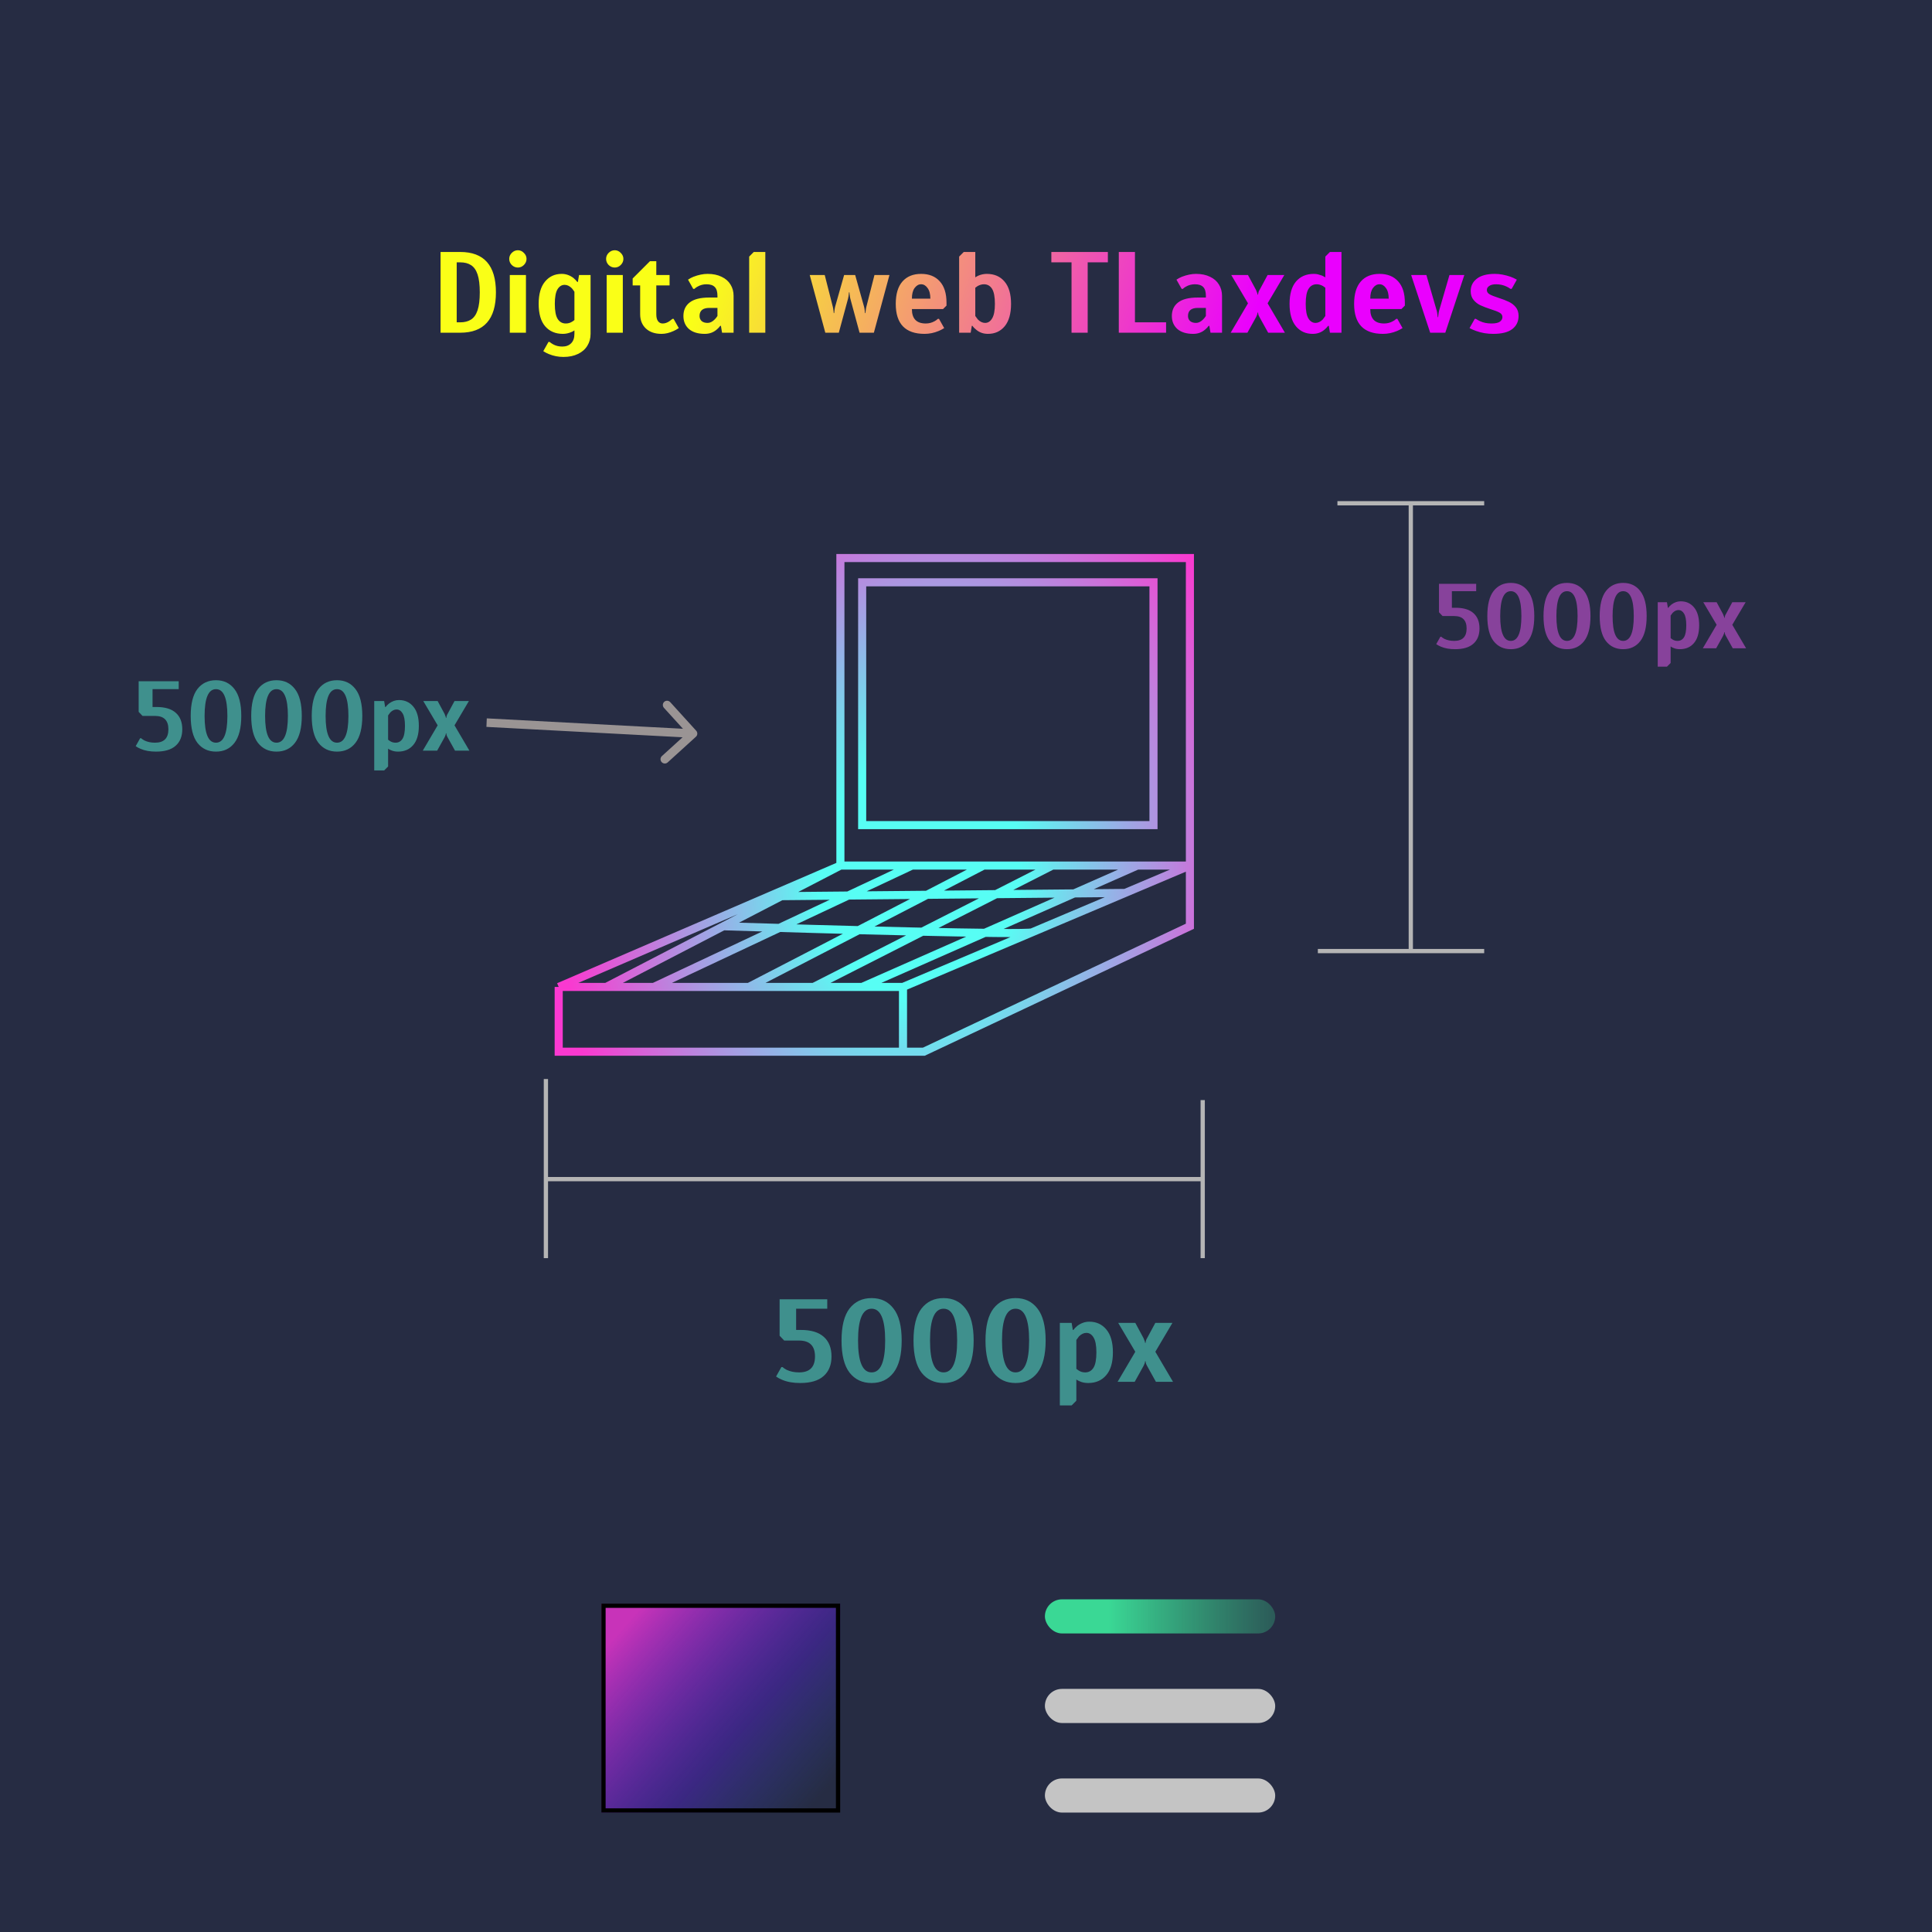<svg width="453" height="453" viewBox="0 0 453 453" fill="none" xmlns="http://www.w3.org/2000/svg">
<rect width="453" height="453" fill="#262C43"/>
<g filter="url(#filter0_d)">
<path d="M103.299 52.068H107.897C113.486 52.068 116.281 55.223 116.281 61.534C116.281 67.845 113.486 71 107.897 71H103.299V52.068ZM107.897 68.566C108.925 68.566 109.772 68.35 110.439 67.917C111.124 67.484 111.638 66.754 111.981 65.726C112.323 64.698 112.495 63.301 112.495 61.534C112.495 59.767 112.323 58.369 111.981 57.342C111.638 56.314 111.124 55.584 110.439 55.151C109.772 54.718 108.925 54.502 107.897 54.502H107.085V68.566H107.897ZM121.426 55.719C120.885 55.719 120.408 55.52 119.993 55.124C119.596 54.709 119.398 54.231 119.398 53.69C119.398 53.149 119.596 52.681 119.993 52.284C120.408 51.869 120.885 51.662 121.426 51.662C121.967 51.662 122.436 51.869 122.833 52.284C123.247 52.681 123.455 53.149 123.455 53.69C123.455 54.231 123.247 54.709 122.833 55.124C122.436 55.52 121.967 55.719 121.426 55.719ZM119.533 71V57.477H123.32V71H119.533ZM132.117 76.68C130.909 76.68 129.764 76.454 128.682 76.004C128.267 75.841 127.835 75.616 127.384 75.327L128.601 73.164H128.871C129.106 73.362 129.367 73.542 129.656 73.705C130.287 74.065 131.017 74.246 131.847 74.246C132.73 74.246 133.424 73.984 133.929 73.461C134.434 72.956 134.686 72.226 134.686 71.27V70.459C134.434 70.639 134.182 70.775 133.929 70.865C133.28 71.135 132.631 71.27 131.982 71.27C130.233 71.27 128.844 70.675 127.817 69.485C126.807 68.295 126.302 66.546 126.302 64.238C126.302 61.949 126.798 60.209 127.79 59.019C128.781 57.81 130.089 57.206 131.711 57.206C132.685 57.206 133.596 57.522 134.443 58.153C134.804 58.459 135.11 58.775 135.363 59.1H135.498L135.768 57.477H138.473V71.27C138.473 72.316 138.22 73.245 137.716 74.056C137.211 74.886 136.48 75.526 135.525 75.977C134.569 76.445 133.433 76.68 132.117 76.68ZM132.658 68.836C133.199 68.836 133.686 68.701 134.118 68.431C134.317 68.322 134.506 68.187 134.686 68.025V61.399C134.47 61.074 134.272 60.803 134.091 60.587C133.55 60.046 132.982 59.776 132.387 59.776C131.702 59.776 131.143 60.127 130.711 60.831C130.296 61.534 130.089 62.67 130.089 64.238C130.089 65.897 130.314 67.078 130.765 67.781C131.215 68.485 131.847 68.836 132.658 68.836ZM144.141 55.719C143.6 55.719 143.122 55.52 142.708 55.124C142.311 54.709 142.113 54.231 142.113 53.69C142.113 53.149 142.311 52.681 142.708 52.284C143.122 51.869 143.6 51.662 144.141 51.662C144.682 51.662 145.151 51.869 145.547 52.284C145.962 52.681 146.169 53.149 146.169 53.69C146.169 54.231 145.962 54.709 145.547 55.124C145.151 55.52 144.682 55.719 144.141 55.719ZM142.248 71V57.477H146.034V71H142.248ZM155.102 71.27C153.551 71.27 152.325 70.847 151.424 69.999C150.54 69.152 150.099 68.043 150.099 66.673V59.911H148.341V58.288L152.398 54.231H153.885V57.477H156.995V59.911H153.885V66.673C153.885 67.394 154.02 67.935 154.291 68.295C154.561 68.656 154.922 68.836 155.373 68.836C155.914 68.836 156.445 68.656 156.968 68.295C157.203 68.133 157.437 67.953 157.672 67.754H157.942L159.159 69.918C158.69 70.225 158.285 70.45 157.942 70.594C156.968 71.045 156.022 71.27 155.102 71.27ZM165.246 71.27C163.659 71.27 162.424 70.892 161.54 70.135C160.675 69.359 160.242 68.34 160.242 67.078C160.242 65.726 160.729 64.671 161.703 63.914C162.694 63.139 164.236 62.751 166.327 62.751H168.221V62.345C168.221 61.389 168.013 60.704 167.599 60.29C167.184 59.857 166.535 59.641 165.651 59.641C164.894 59.641 164.2 59.821 163.569 60.181C163.316 60.308 163.064 60.488 162.811 60.722H162.541L161.324 58.559C161.757 58.27 162.18 58.045 162.595 57.883C163.767 57.432 164.876 57.206 165.922 57.206C167.184 57.206 168.275 57.432 169.194 57.883C170.114 58.315 170.808 58.919 171.277 59.695C171.764 60.47 172.007 61.353 172.007 62.345V71H169.303L169.032 69.377H168.897C168.59 69.774 168.284 70.089 167.977 70.324C167.22 70.955 166.309 71.27 165.246 71.27ZM165.922 68.701C166.481 68.701 167.031 68.431 167.572 67.89C167.824 67.637 168.04 67.367 168.221 67.078V65.185H166.327C164.795 65.185 164.028 65.816 164.028 67.078C164.028 67.565 164.191 67.962 164.515 68.268C164.858 68.557 165.327 68.701 165.922 68.701ZM175.659 71V53.149L176.741 52.068H179.446V71H175.659ZM189.861 57.477H193.377L195.27 64.915C195.342 65.185 195.396 65.501 195.432 65.861L195.487 66.402H195.595L195.649 65.861C195.685 65.519 195.739 65.203 195.811 64.915L197.921 57.477H200.517L202.6 64.915C202.672 65.185 202.726 65.501 202.762 65.861L202.816 66.402H202.924L202.978 65.861C203.014 65.501 203.069 65.185 203.141 64.915L205.034 57.477H208.55L204.899 71H201.545L199.381 63.021C199.309 62.733 199.255 62.417 199.219 62.075L199.165 61.534H199.057L199.003 62.075C198.967 62.417 198.912 62.733 198.84 63.021L196.677 71H193.512L189.861 57.477ZM216.791 71.27C212.283 71.27 210.029 68.926 210.029 64.238C210.029 61.931 210.552 60.181 211.598 58.991C212.644 57.801 214.104 57.206 215.98 57.206C217.837 57.206 219.288 57.783 220.334 58.937C221.398 60.091 221.93 61.768 221.93 63.968V64.644L221.118 65.456H213.816C213.816 67.709 214.898 68.836 217.061 68.836C217.819 68.836 218.513 68.656 219.144 68.295C219.396 68.169 219.649 67.989 219.901 67.754H220.172L221.389 69.918C220.884 70.225 220.451 70.45 220.091 70.594C219.009 71.045 217.909 71.27 216.791 71.27ZM218.143 63.021C218.143 61.94 217.927 61.11 217.494 60.533C217.08 59.938 216.575 59.641 215.98 59.641C215.385 59.641 214.871 59.938 214.438 60.533C214.023 61.11 213.816 61.94 213.816 63.021H218.143ZM231.654 71.27C230.59 71.27 229.679 70.955 228.922 70.324C228.543 70.035 228.237 69.72 228.003 69.377H227.867L227.597 71H224.892V53.149L225.974 52.068H228.679V58.018C228.859 57.892 229.102 57.756 229.409 57.612C230.058 57.342 230.716 57.206 231.383 57.206C233.132 57.206 234.512 57.801 235.521 58.991C236.549 60.181 237.063 61.931 237.063 64.238C237.063 66.528 236.567 68.277 235.576 69.485C234.584 70.675 233.277 71.27 231.654 71.27ZM230.978 68.701C231.663 68.701 232.213 68.35 232.627 67.646C233.06 66.943 233.277 65.807 233.277 64.238C233.277 62.58 233.051 61.399 232.6 60.695C232.15 59.992 231.519 59.641 230.707 59.641C230.238 59.641 229.752 59.776 229.247 60.046L228.679 60.452V67.078C228.895 67.403 229.093 67.673 229.274 67.89C229.815 68.431 230.383 68.701 230.978 68.701ZM251.245 71V54.502H246.512V52.068H259.765V54.502H255.032V71H251.245ZM262.328 71V52.068H266.115V68.566H273.417V71H262.328ZM279.77 71.27C278.183 71.27 276.948 70.892 276.065 70.135C275.199 69.359 274.766 68.34 274.766 67.078C274.766 65.726 275.253 64.671 276.227 63.914C277.218 63.139 278.76 62.751 280.852 62.751H282.745V62.345C282.745 61.389 282.538 60.704 282.123 60.29C281.708 59.857 281.059 59.641 280.176 59.641C279.418 59.641 278.724 59.821 278.093 60.181C277.841 60.308 277.588 60.488 277.336 60.722H277.065L275.848 58.559C276.281 58.27 276.705 58.045 277.119 57.883C278.291 57.432 279.4 57.206 280.446 57.206C281.708 57.206 282.799 57.432 283.719 57.883C284.638 58.315 285.332 58.919 285.801 59.695C286.288 60.47 286.531 61.353 286.531 62.345V71H283.827L283.556 69.377H283.421C283.115 69.774 282.808 70.089 282.502 70.324C281.744 70.955 280.834 71.27 279.77 71.27ZM280.446 68.701C281.005 68.701 281.555 68.431 282.096 67.89C282.348 67.637 282.565 67.367 282.745 67.078V65.185H280.852C279.319 65.185 278.553 65.816 278.553 67.078C278.553 67.565 278.715 67.962 279.04 68.268C279.382 68.557 279.851 68.701 280.446 68.701ZM292.618 64.103L288.696 57.477H292.618L294.511 60.993C294.583 61.155 294.637 61.299 294.673 61.426C294.728 61.552 294.773 61.66 294.809 61.75L294.863 62.075H294.971L295.025 61.75C295.043 61.678 295.07 61.57 295.106 61.426C295.16 61.263 295.232 61.119 295.323 60.993L297.216 57.477H301.138L297.216 64.103L301.273 71H297.351L295.323 67.349C295.232 67.204 295.16 67.06 295.106 66.916C295.07 66.772 295.043 66.673 295.025 66.618C294.989 66.474 294.971 66.357 294.971 66.267H294.863C294.863 66.357 294.845 66.474 294.809 66.618C294.773 66.763 294.673 67.006 294.511 67.349L292.483 71H288.561L292.618 64.103ZM307.777 71.27C306.154 71.27 304.847 70.675 303.855 69.485C302.863 68.277 302.367 66.528 302.367 64.238C302.367 61.931 302.872 60.181 303.882 58.991C304.91 57.801 306.298 57.206 308.047 57.206C308.426 57.206 308.75 57.242 309.021 57.315C309.309 57.387 309.634 57.486 309.994 57.612L310.752 58.018V53.149L311.833 52.068H314.538V71H311.833L311.563 69.377H311.428C311.121 69.774 310.815 70.089 310.508 70.324C309.751 70.955 308.84 71.27 307.777 71.27ZM308.453 68.701C309.048 68.701 309.616 68.431 310.157 67.89C310.337 67.673 310.535 67.403 310.752 67.078V60.452L310.184 60.046C309.679 59.776 309.192 59.641 308.723 59.641C307.912 59.641 307.281 59.992 306.83 60.695C306.379 61.399 306.154 62.58 306.154 64.238C306.154 65.807 306.361 66.943 306.776 67.646C307.209 68.35 307.768 68.701 308.453 68.701ZM324.263 71.27C319.755 71.27 317.502 68.926 317.502 64.238C317.502 61.931 318.024 60.181 319.07 58.991C320.116 57.801 321.577 57.206 323.452 57.206C325.309 57.206 326.76 57.783 327.806 58.937C328.87 60.091 329.402 61.768 329.402 63.968V64.644L328.591 65.456H321.288C321.288 67.709 322.37 68.836 324.534 68.836C325.291 68.836 325.985 68.656 326.616 68.295C326.869 68.169 327.121 67.989 327.374 67.754H327.644L328.861 69.918C328.356 70.225 327.923 70.45 327.563 70.594C326.481 71.045 325.381 71.27 324.263 71.27ZM325.615 63.021C325.615 61.94 325.399 61.11 324.966 60.533C324.552 59.938 324.047 59.641 323.452 59.641C322.857 59.641 322.343 59.938 321.91 60.533C321.495 61.11 321.288 61.94 321.288 63.021H325.615ZM330.877 57.477H334.447L336.881 65.861C336.953 66.132 337.007 66.447 337.043 66.808L337.098 67.349H337.206L337.26 66.808C337.296 66.465 337.35 66.15 337.422 65.861L339.856 57.477H343.345L338.883 71H335.339L330.877 57.477ZM350.112 71.27C348.688 71.27 347.354 71.045 346.11 70.594C345.641 70.432 345.127 70.207 344.568 69.918L345.785 67.754H346.056C346.398 67.971 346.723 68.151 347.029 68.295C347.787 68.656 348.679 68.836 349.707 68.836C350.608 68.836 351.257 68.701 351.654 68.431C352.069 68.142 352.276 67.772 352.276 67.322C352.276 66.889 352.051 66.546 351.6 66.294C351.149 66.041 350.455 65.771 349.517 65.483C348.526 65.158 347.723 64.852 347.11 64.563C346.497 64.275 345.965 63.86 345.515 63.319C345.064 62.778 344.838 62.093 344.838 61.263C344.838 60.055 345.316 59.082 346.272 58.342C347.228 57.585 348.643 57.206 350.518 57.206C351.654 57.206 352.88 57.432 354.196 57.883C354.647 58.045 355.134 58.27 355.657 58.559L354.44 60.722H354.169C353.845 60.488 353.538 60.308 353.25 60.181C352.493 59.821 351.672 59.641 350.789 59.641C350.085 59.641 349.545 59.776 349.166 60.046C348.805 60.299 348.625 60.614 348.625 60.993C348.625 61.408 348.841 61.741 349.274 61.994C349.725 62.246 350.428 62.526 351.384 62.832C352.339 63.139 353.133 63.445 353.764 63.752C354.395 64.04 354.936 64.455 355.387 64.996C355.837 65.537 356.063 66.222 356.063 67.051C356.063 68.35 355.576 69.377 354.602 70.135C353.629 70.892 352.132 71.27 350.112 71.27Z" fill="url(#paint0_linear)"/>
</g>
<g filter="url(#filter1_d)">
<path d="M197.05 195.359V123.256H216.62H279V195.359M197.05 195.359H213.832M197.05 195.359L180.333 202.562M197.05 195.359L169.599 209.59M279 195.359V209.59L216.62 239H211.727M279 195.359H266.667M279 195.359L263.821 201.781M211.727 239V223.82M211.727 239H131V223.82M211.727 223.82H202.154M211.727 223.82L242 211.013M131 223.82H142.147M131 223.82L180.333 202.562M202.154 223.82L266.667 195.359M202.154 223.82H190.769M266.667 195.359H246.744M246.744 195.359L190.769 223.82M246.744 195.359H230.615M190.769 223.82H175.59M175.59 223.82L230.615 195.359M175.59 223.82H153.295M230.615 195.359H213.832M213.832 195.359L153.295 223.82M153.295 223.82H142.147M142.147 223.82L169.599 209.59M263.821 201.781L180.333 202.562M263.821 201.781L242 211.013M242 211.013C240.482 211.655 193.1 210.332 169.599 209.59M202.154 128.949V185.872H270.462V128.949H202.154Z" stroke="url(#paint1_radial)" stroke-width="1.897"/>
</g>
<g filter="url(#filter2_d)">
<path d="M313.588 117H330.794M348 117H330.794M330.794 117V222H309H348" stroke="#B5B5B5"/>
</g>
<g filter="url(#filter3_d)">
<path d="M282 256.941L282 275.471M282 294L282 275.471M282 275.471L128 275.471L128 252L128 294" stroke="#B5B5B5"/>
</g>
<path d="M163.176 172.744C163.583 172.374 163.61 171.742 163.236 171.331L157.153 164.636C156.78 164.225 156.148 164.192 155.741 164.561C155.335 164.931 155.307 165.563 155.681 165.974L161.088 171.925L155.197 177.278C154.79 177.647 154.763 178.28 155.136 178.691C155.51 179.101 156.142 179.135 156.549 178.765L163.176 172.744ZM114.052 170.435L162.457 172.999L162.543 171.001L114.137 168.436L114.052 170.435Z" fill="#9A9494"/>
<path d="M187.637 324.277C185.977 324.277 184.567 324.028 183.406 323.53C182.853 323.309 182.373 323.051 181.968 322.756L183.212 320.543H183.489C183.673 320.728 183.986 320.94 184.429 321.179C185.277 321.585 186.254 321.788 187.36 321.788C189.849 321.788 191.093 320.543 191.093 318.055C191.093 315.566 189.849 314.322 187.36 314.322H183.876L182.797 313.188V304.643H193.969V306.856H186.669V311.833H187.775C190.171 311.833 191.969 312.377 193.167 313.464C194.365 314.534 194.964 316.064 194.964 318.055C194.964 320.027 194.347 321.557 193.112 322.645C191.895 323.733 190.07 324.277 187.637 324.277ZM204.367 324.277C202.192 324.277 200.468 323.465 199.196 321.843C197.943 320.221 197.316 317.714 197.316 314.322C197.316 310.93 197.943 308.423 199.196 306.8C200.468 305.178 202.192 304.367 204.367 304.367C206.543 304.367 208.257 305.187 209.511 306.828C210.783 308.45 211.419 310.948 211.419 314.322C211.419 317.695 210.783 320.202 209.511 321.843C208.257 323.465 206.543 324.277 204.367 324.277ZM204.367 321.788C206.487 321.788 207.547 319.299 207.547 314.322C207.547 309.344 206.487 306.856 204.367 306.856C202.247 306.856 201.187 309.344 201.187 314.322C201.187 319.299 202.247 321.788 204.367 321.788ZM221.245 324.277C219.07 324.277 217.346 323.465 216.074 321.843C214.82 320.221 214.193 317.714 214.193 314.322C214.193 310.93 214.82 308.423 216.074 306.8C217.346 305.178 219.07 304.367 221.245 304.367C223.42 304.367 225.135 305.187 226.388 306.828C227.66 308.45 228.296 310.948 228.296 314.322C228.296 317.695 227.66 320.202 226.388 321.843C225.135 323.465 223.42 324.277 221.245 324.277ZM221.245 321.788C223.365 321.788 224.425 319.299 224.425 314.322C224.425 309.344 223.365 306.856 221.245 306.856C219.125 306.856 218.065 309.344 218.065 314.322C218.065 319.299 219.125 321.788 221.245 321.788ZM238.122 324.277C235.947 324.277 234.223 323.465 232.951 321.843C231.698 320.221 231.071 317.714 231.071 314.322C231.071 310.93 231.698 308.423 232.951 306.8C234.223 305.178 235.947 304.367 238.122 304.367C240.298 304.367 242.012 305.187 243.266 306.828C244.538 308.45 245.174 310.948 245.174 314.322C245.174 317.695 244.538 320.202 243.266 321.843C242.012 323.465 240.298 324.277 238.122 324.277ZM238.122 321.788C240.242 321.788 241.302 319.299 241.302 314.322C241.302 309.344 240.242 306.856 238.122 306.856C236.002 306.856 234.942 309.344 234.942 314.322C234.942 319.299 236.002 321.788 238.122 321.788ZM248.502 310.174H251.267L251.543 311.833H251.682C251.866 311.556 252.179 311.234 252.622 310.865C253.488 310.22 254.419 309.897 255.415 309.897C257.074 309.897 258.41 310.515 259.424 311.75C260.438 312.967 260.945 314.746 260.945 317.087C260.945 319.447 260.42 321.235 259.369 322.451C258.337 323.668 256.926 324.277 255.138 324.277C254.382 324.277 253.71 324.138 253.12 323.862C252.825 323.751 252.576 323.613 252.373 323.447V328.424L251.267 329.53H248.502V310.174ZM254.447 321.788C255.277 321.788 255.922 321.428 256.383 320.709C256.843 319.99 257.074 318.783 257.074 317.087C257.074 315.483 256.853 314.322 256.41 313.603C255.986 312.884 255.424 312.524 254.723 312.524C254.115 312.524 253.534 312.801 252.981 313.354C252.797 313.575 252.594 313.852 252.373 314.183V320.958C252.576 321.124 252.769 321.262 252.954 321.373C253.396 321.65 253.894 321.788 254.447 321.788ZM266.194 316.949L262.184 310.174H266.194L268.129 313.769C268.203 313.935 268.258 314.082 268.295 314.211C268.351 314.34 268.397 314.451 268.434 314.543L268.489 314.875H268.599L268.655 314.543C268.673 314.469 268.701 314.359 268.738 314.211C268.793 314.045 268.867 313.898 268.959 313.769L270.895 310.174H274.904L270.895 316.949L275.042 324H271.033L268.959 320.267C268.867 320.119 268.793 319.972 268.738 319.825C268.701 319.677 268.673 319.576 268.655 319.52C268.618 319.373 268.599 319.253 268.599 319.161H268.489C268.489 319.253 268.47 319.373 268.434 319.52C268.397 319.668 268.295 319.917 268.129 320.267L266.055 324H262.046L266.194 316.949Z" fill="#59F4D8" fill-opacity="0.5"/>
<path d="M341.181 152.216C339.885 152.216 338.785 152.022 337.878 151.633C337.446 151.46 337.072 151.259 336.755 151.029L337.727 149.302H337.943C338.087 149.446 338.331 149.611 338.677 149.798C339.339 150.115 340.101 150.273 340.965 150.273C342.907 150.273 343.879 149.302 343.879 147.359C343.879 145.416 342.907 144.445 340.965 144.445H338.245L337.403 143.56V136.89H346.124V138.617H340.425V142.502H341.288C343.159 142.502 344.562 142.927 345.498 143.776C346.433 144.611 346.901 145.805 346.901 147.359C346.901 148.899 346.419 150.093 345.455 150.942C344.505 151.791 343.08 152.216 341.181 152.216ZM354.241 152.216C352.543 152.216 351.197 151.583 350.204 150.316C349.226 149.05 348.736 147.093 348.736 144.445C348.736 141.797 349.226 139.84 350.204 138.574C351.197 137.307 352.543 136.674 354.241 136.674C355.939 136.674 357.277 137.315 358.256 138.595C359.249 139.862 359.745 141.812 359.745 144.445C359.745 147.078 359.249 149.036 358.256 150.316C357.277 151.583 355.939 152.216 354.241 152.216ZM354.241 150.273C355.896 150.273 356.723 148.33 356.723 144.445C356.723 140.56 355.896 138.617 354.241 138.617C352.586 138.617 351.758 140.56 351.758 144.445C351.758 148.33 352.586 150.273 354.241 150.273ZM367.416 152.216C365.718 152.216 364.372 151.583 363.379 150.316C362.401 149.05 361.911 147.093 361.911 144.445C361.911 141.797 362.401 139.84 363.379 138.574C364.372 137.307 365.718 136.674 367.416 136.674C369.114 136.674 370.452 137.315 371.431 138.595C372.423 139.862 372.92 141.812 372.92 144.445C372.92 147.078 372.423 149.036 371.431 150.316C370.452 151.583 369.114 152.216 367.416 152.216ZM367.416 150.273C369.07 150.273 369.898 148.33 369.898 144.445C369.898 140.56 369.07 138.617 367.416 138.617C365.761 138.617 364.933 140.56 364.933 144.445C364.933 148.33 365.761 150.273 367.416 150.273ZM380.59 152.216C378.892 152.216 377.547 151.583 376.554 150.316C375.575 149.05 375.086 147.093 375.086 144.445C375.086 141.797 375.575 139.84 376.554 138.574C377.547 137.307 378.892 136.674 380.59 136.674C382.289 136.674 383.627 137.315 384.605 138.595C385.598 139.862 386.095 141.812 386.095 144.445C386.095 147.078 385.598 149.036 384.605 150.316C383.627 151.583 382.289 152.216 380.59 152.216ZM380.59 150.273C382.245 150.273 383.073 148.33 383.073 144.445C383.073 140.56 382.245 138.617 380.59 138.617C378.936 138.617 378.108 140.56 378.108 144.445C378.108 148.33 378.936 150.273 380.59 150.273ZM388.693 141.207H390.851L391.067 142.502H391.175C391.319 142.286 391.564 142.035 391.909 141.747C392.585 141.243 393.312 140.991 394.089 140.991C395.384 140.991 396.428 141.473 397.219 142.438C398.01 143.387 398.406 144.776 398.406 146.604C398.406 148.446 397.996 149.841 397.176 150.791C396.37 151.741 395.269 152.216 393.873 152.216C393.283 152.216 392.758 152.108 392.297 151.892C392.067 151.806 391.873 151.698 391.715 151.568V155.454L390.851 156.317H388.693V141.207ZM393.334 150.273C393.981 150.273 394.485 149.993 394.845 149.431C395.204 148.87 395.384 147.928 395.384 146.604C395.384 145.352 395.212 144.445 394.866 143.884C394.535 143.323 394.096 143.042 393.549 143.042C393.075 143.042 392.621 143.258 392.19 143.69C392.046 143.862 391.887 144.078 391.715 144.337V149.626C391.873 149.755 392.024 149.863 392.168 149.949C392.513 150.165 392.902 150.273 393.334 150.273ZM402.503 146.496L399.373 141.207H402.503L404.014 144.013C404.072 144.143 404.115 144.258 404.144 144.359C404.187 144.459 404.223 144.546 404.252 144.618L404.295 144.877H404.381L404.424 144.618C404.439 144.56 404.46 144.474 404.489 144.359C404.532 144.229 404.59 144.114 404.662 144.013L406.173 141.207H409.303L406.173 146.496L409.411 152H406.281L404.662 149.086C404.59 148.971 404.532 148.856 404.489 148.741C404.46 148.625 404.439 148.546 404.424 148.503C404.396 148.388 404.381 148.294 404.381 148.223H404.295C404.295 148.294 404.281 148.388 404.252 148.503C404.223 148.618 404.144 148.813 404.014 149.086L402.395 152H399.265L402.503 146.496Z" fill="#E859F4" fill-opacity="0.5"/>
<path d="M36.579 176.232C35.184 176.232 33.999 176.023 33.022 175.605C32.557 175.419 32.155 175.202 31.814 174.954L32.86 173.094H33.092C33.247 173.249 33.511 173.427 33.883 173.629C34.595 173.97 35.417 174.14 36.347 174.14C38.439 174.14 39.485 173.094 39.485 171.002C39.485 168.91 38.439 167.864 36.347 167.864H33.418L32.511 166.911V159.728H41.902V161.587H35.766V165.772H36.695C38.71 165.772 40.221 166.229 41.228 167.143C42.236 168.042 42.739 169.328 42.739 171.002C42.739 172.66 42.22 173.947 41.182 174.861C40.159 175.775 38.625 176.232 36.579 176.232ZM50.644 176.232C48.815 176.232 47.366 175.551 46.297 174.187C45.243 172.823 44.716 170.715 44.716 167.864C44.716 165.012 45.243 162.905 46.297 161.541C47.366 160.177 48.815 159.495 50.644 159.495C52.473 159.495 53.914 160.185 54.968 161.564C56.037 162.928 56.572 165.028 56.572 167.864C56.572 170.7 56.037 172.808 54.968 174.187C53.914 175.551 52.473 176.232 50.644 176.232ZM50.644 174.14C52.426 174.14 53.317 172.048 53.317 167.864C53.317 163.68 52.426 161.587 50.644 161.587C48.862 161.587 47.971 163.68 47.971 167.864C47.971 172.048 48.862 174.14 50.644 174.14ZM64.832 176.232C63.004 176.232 61.554 175.551 60.485 174.187C59.431 172.823 58.904 170.715 58.904 167.864C58.904 165.012 59.431 162.905 60.485 161.541C61.554 160.177 63.004 159.495 64.832 159.495C66.661 159.495 68.102 160.185 69.156 161.564C70.225 162.928 70.76 165.028 70.76 167.864C70.76 170.7 70.225 172.808 69.156 174.187C68.102 175.551 66.661 176.232 64.832 176.232ZM64.832 174.14C66.614 174.14 67.505 172.048 67.505 167.864C67.505 163.68 66.614 161.587 64.832 161.587C63.05 161.587 62.159 163.68 62.159 167.864C62.159 172.048 63.05 174.14 64.832 174.14ZM79.02 176.232C77.192 176.232 75.743 175.551 74.674 174.187C73.62 172.823 73.093 170.715 73.093 167.864C73.093 165.012 73.62 162.905 74.674 161.541C75.743 160.177 77.192 159.495 79.02 159.495C80.849 159.495 82.29 160.185 83.344 161.564C84.414 162.928 84.948 165.028 84.948 167.864C84.948 170.7 84.414 172.808 83.344 174.187C82.29 175.551 80.849 176.232 79.02 176.232ZM79.02 174.14C80.803 174.14 81.694 172.048 81.694 167.864C81.694 163.68 80.803 161.587 79.02 161.587C77.238 161.587 76.347 163.68 76.347 167.864C76.347 172.048 77.238 174.14 79.02 174.14ZM87.746 164.377H90.071L90.303 165.772H90.419C90.574 165.539 90.838 165.268 91.21 164.958C91.938 164.416 92.721 164.144 93.558 164.144C94.952 164.144 96.076 164.664 96.928 165.702C97.781 166.725 98.207 168.22 98.207 170.188C98.207 172.172 97.765 173.675 96.882 174.698C96.014 175.721 94.828 176.232 93.325 176.232C92.69 176.232 92.124 176.116 91.628 175.884C91.38 175.791 91.171 175.675 91 175.535V179.719L90.071 180.649H87.746V164.377ZM92.744 174.14C93.441 174.14 93.984 173.838 94.371 173.234C94.758 172.629 94.952 171.614 94.952 170.188C94.952 168.84 94.766 167.864 94.394 167.259C94.038 166.655 93.565 166.353 92.976 166.353C92.465 166.353 91.977 166.585 91.512 167.05C91.357 167.236 91.186 167.469 91 167.748V173.443C91.171 173.582 91.334 173.699 91.489 173.792C91.861 174.024 92.279 174.14 92.744 174.14ZM102.619 170.072L99.248 164.377H102.619L104.246 167.399C104.308 167.538 104.355 167.662 104.386 167.771C104.432 167.879 104.471 167.972 104.502 168.05L104.548 168.329H104.641L104.688 168.05C104.703 167.988 104.727 167.895 104.758 167.771C104.804 167.631 104.866 167.507 104.944 167.399L106.571 164.377H109.941L106.571 170.072L110.058 176H106.687L104.944 172.862C104.866 172.738 104.804 172.614 104.758 172.49C104.727 172.366 104.703 172.281 104.688 172.234C104.657 172.11 104.641 172.009 104.641 171.932H104.548C104.548 172.009 104.533 172.11 104.502 172.234C104.471 172.358 104.386 172.567 104.246 172.862L102.503 176H99.132L102.619 170.072Z" fill="#59F4D8" fill-opacity="0.5"/>
<g filter="url(#filter4_d)">
<rect x="141" y="372" width="56" height="49" fill="url(#paint2_linear)"/>
<rect x="141.5" y="372.5" width="55" height="48" stroke="black"/>
</g>
<g filter="url(#filter5_d)">
<rect x="245" y="371" width="54" height="8" rx="4" fill="url(#paint3_linear)"/>
</g>
<g filter="url(#filter6_d)">
<rect x="245" y="392" width="54" height="8" rx="4" fill="#C4C4C4"/>
</g>
<g filter="url(#filter7_d)">
<rect x="245" y="413" width="54" height="8" rx="4" fill="#C4C4C4"/>
</g>
<defs>
<filter id="filter0_d" x="96.287" y="51.662" width="266.788" height="39.042" filterUnits="userSpaceOnUse" color-interpolation-filters="sRGB">
<feFlood flood-opacity="0" result="BackgroundImageFix"/>
<feColorMatrix in="SourceAlpha" type="matrix" values="0 0 0 0 0 0 0 0 0 0 0 0 0 0 0 0 0 0 127 0" result="hardAlpha"/>
<feOffset dy="7.012"/>
<feGaussianBlur stdDeviation="3.506"/>
<feColorMatrix type="matrix" values="0 0 0 0 0 0 0 0 0 0 0 0 0 0 0 0 0 0 0.25 0"/>
<feBlend mode="normal" in2="BackgroundImageFix" result="effect1_dropShadow"/>
<feBlend mode="normal" in="SourceGraphic" in2="effect1_dropShadow" result="shape"/>
</filter>
<filter id="filter1_d" x="122.462" y="122.308" width="165.077" height="132.821" filterUnits="userSpaceOnUse" color-interpolation-filters="sRGB">
<feFlood flood-opacity="0" result="BackgroundImageFix"/>
<feColorMatrix in="SourceAlpha" type="matrix" values="0 0 0 0 0 0 0 0 0 0 0 0 0 0 0 0 0 0 127 0" result="hardAlpha"/>
<feOffset dy="7.59"/>
<feGaussianBlur stdDeviation="3.795"/>
<feColorMatrix type="matrix" values="0 0 0 0 0 0 0 0 0 0 0 0 0 0 0 0 0 0 0.25 0"/>
<feBlend mode="normal" in2="BackgroundImageFix" result="effect1_dropShadow"/>
<feBlend mode="normal" in="SourceGraphic" in2="effect1_dropShadow" result="shape"/>
</filter>
<filter id="filter2_d" x="305" y="113.5" width="47" height="114" filterUnits="userSpaceOnUse" color-interpolation-filters="sRGB">
<feFlood flood-opacity="0" result="BackgroundImageFix"/>
<feColorMatrix in="SourceAlpha" type="matrix" values="0 0 0 0 0 0 0 0 0 0 0 0 0 0 0 0 0 0 127 0" result="hardAlpha"/>
<feOffset dy="1"/>
<feGaussianBlur stdDeviation="2"/>
<feColorMatrix type="matrix" values="0 0 0 0 0 0 0 0 0 0 0 0 0 0 0 0 0 0 0.25 0"/>
<feBlend mode="normal" in2="BackgroundImageFix" result="effect1_dropShadow"/>
<feBlend mode="normal" in="SourceGraphic" in2="effect1_dropShadow" result="shape"/>
</filter>
<filter id="filter3_d" x="123.5" y="249" width="163" height="50" filterUnits="userSpaceOnUse" color-interpolation-filters="sRGB">
<feFlood flood-opacity="0" result="BackgroundImageFix"/>
<feColorMatrix in="SourceAlpha" type="matrix" values="0 0 0 0 0 0 0 0 0 0 0 0 0 0 0 0 0 0 127 0" result="hardAlpha"/>
<feOffset dy="1"/>
<feGaussianBlur stdDeviation="2"/>
<feColorMatrix type="matrix" values="0 0 0 0 0 0 0 0 0 0 0 0 0 0 0 0 0 0 0.25 0"/>
<feBlend mode="normal" in2="BackgroundImageFix" result="effect1_dropShadow"/>
<feBlend mode="normal" in="SourceGraphic" in2="effect1_dropShadow" result="shape"/>
</filter>
<filter id="filter4_d" x="137" y="372" width="64" height="57" filterUnits="userSpaceOnUse" color-interpolation-filters="sRGB">
<feFlood flood-opacity="0" result="BackgroundImageFix"/>
<feColorMatrix in="SourceAlpha" type="matrix" values="0 0 0 0 0 0 0 0 0 0 0 0 0 0 0 0 0 0 127 0" result="hardAlpha"/>
<feOffset dy="4"/>
<feGaussianBlur stdDeviation="2"/>
<feColorMatrix type="matrix" values="0 0 0 0 0 0 0 0 0 0 0 0 0 0 0 0 0 0 0.25 0"/>
<feBlend mode="normal" in2="BackgroundImageFix" result="effect1_dropShadow"/>
<feBlend mode="normal" in="SourceGraphic" in2="effect1_dropShadow" result="shape"/>
</filter>
<filter id="filter5_d" x="241" y="371" width="62" height="16" filterUnits="userSpaceOnUse" color-interpolation-filters="sRGB">
<feFlood flood-opacity="0" result="BackgroundImageFix"/>
<feColorMatrix in="SourceAlpha" type="matrix" values="0 0 0 0 0 0 0 0 0 0 0 0 0 0 0 0 0 0 127 0" result="hardAlpha"/>
<feOffset dy="4"/>
<feGaussianBlur stdDeviation="2"/>
<feColorMatrix type="matrix" values="0 0 0 0 0 0 0 0 0 0 0 0 0 0 0 0 0 0 0.25 0"/>
<feBlend mode="normal" in2="BackgroundImageFix" result="effect1_dropShadow"/>
<feBlend mode="normal" in="SourceGraphic" in2="effect1_dropShadow" result="shape"/>
</filter>
<filter id="filter6_d" x="241" y="392" width="62" height="16" filterUnits="userSpaceOnUse" color-interpolation-filters="sRGB">
<feFlood flood-opacity="0" result="BackgroundImageFix"/>
<feColorMatrix in="SourceAlpha" type="matrix" values="0 0 0 0 0 0 0 0 0 0 0 0 0 0 0 0 0 0 127 0" result="hardAlpha"/>
<feOffset dy="4"/>
<feGaussianBlur stdDeviation="2"/>
<feColorMatrix type="matrix" values="0 0 0 0 0 0 0 0 0 0 0 0 0 0 0 0 0 0 0.25 0"/>
<feBlend mode="normal" in2="BackgroundImageFix" result="effect1_dropShadow"/>
<feBlend mode="normal" in="SourceGraphic" in2="effect1_dropShadow" result="shape"/>
</filter>
<filter id="filter7_d" x="241" y="413" width="62" height="16" filterUnits="userSpaceOnUse" color-interpolation-filters="sRGB">
<feFlood flood-opacity="0" result="BackgroundImageFix"/>
<feColorMatrix in="SourceAlpha" type="matrix" values="0 0 0 0 0 0 0 0 0 0 0 0 0 0 0 0 0 0 127 0" result="hardAlpha"/>
<feOffset dy="4"/>
<feGaussianBlur stdDeviation="2"/>
<feColorMatrix type="matrix" values="0 0 0 0 0 0 0 0 0 0 0 0 0 0 0 0 0 0 0.25 0"/>
<feBlend mode="normal" in2="BackgroundImageFix" result="effect1_dropShadow"/>
<feBlend mode="normal" in="SourceGraphic" in2="effect1_dropShadow" result="shape"/>
</filter>
<linearGradient id="paint0_linear" x1="161" y1="71" x2="279.5" y2="111" gradientUnits="userSpaceOnUse">
<stop stop-color="#FAFF17"/>
<stop offset="1" stop-color="#EA00FE"/>
</linearGradient>
<radialGradient id="paint1_radial" cx="0" cy="0" r="1" gradientUnits="userSpaceOnUse" gradientTransform="translate(215.5 197) rotate(10.654) scale(102.772 131.413)">
<stop offset="0.225" stop-color="#57FEF4"/>
<stop offset="0.808" stop-color="#FE39D3" stop-opacity="0.979"/>
</radialGradient>
<linearGradient id="paint2_linear" x1="147.5" y1="376" x2="193.5" y2="416" gradientUnits="userSpaceOnUse">
<stop stop-color="#C833B9"/>
<stop offset="0.604" stop-color="#5821DD" stop-opacity="0.406"/>
<stop offset="1" stop-color="#2C51D3" stop-opacity="0"/>
</linearGradient>
<linearGradient id="paint3_linear" x1="260" y1="375" x2="299" y2="375" gradientUnits="userSpaceOnUse">
<stop stop-color="#3AD895"/>
<stop offset="1" stop-color="#38BD85" stop-opacity="0.32"/>
</linearGradient>
</defs>
</svg>
